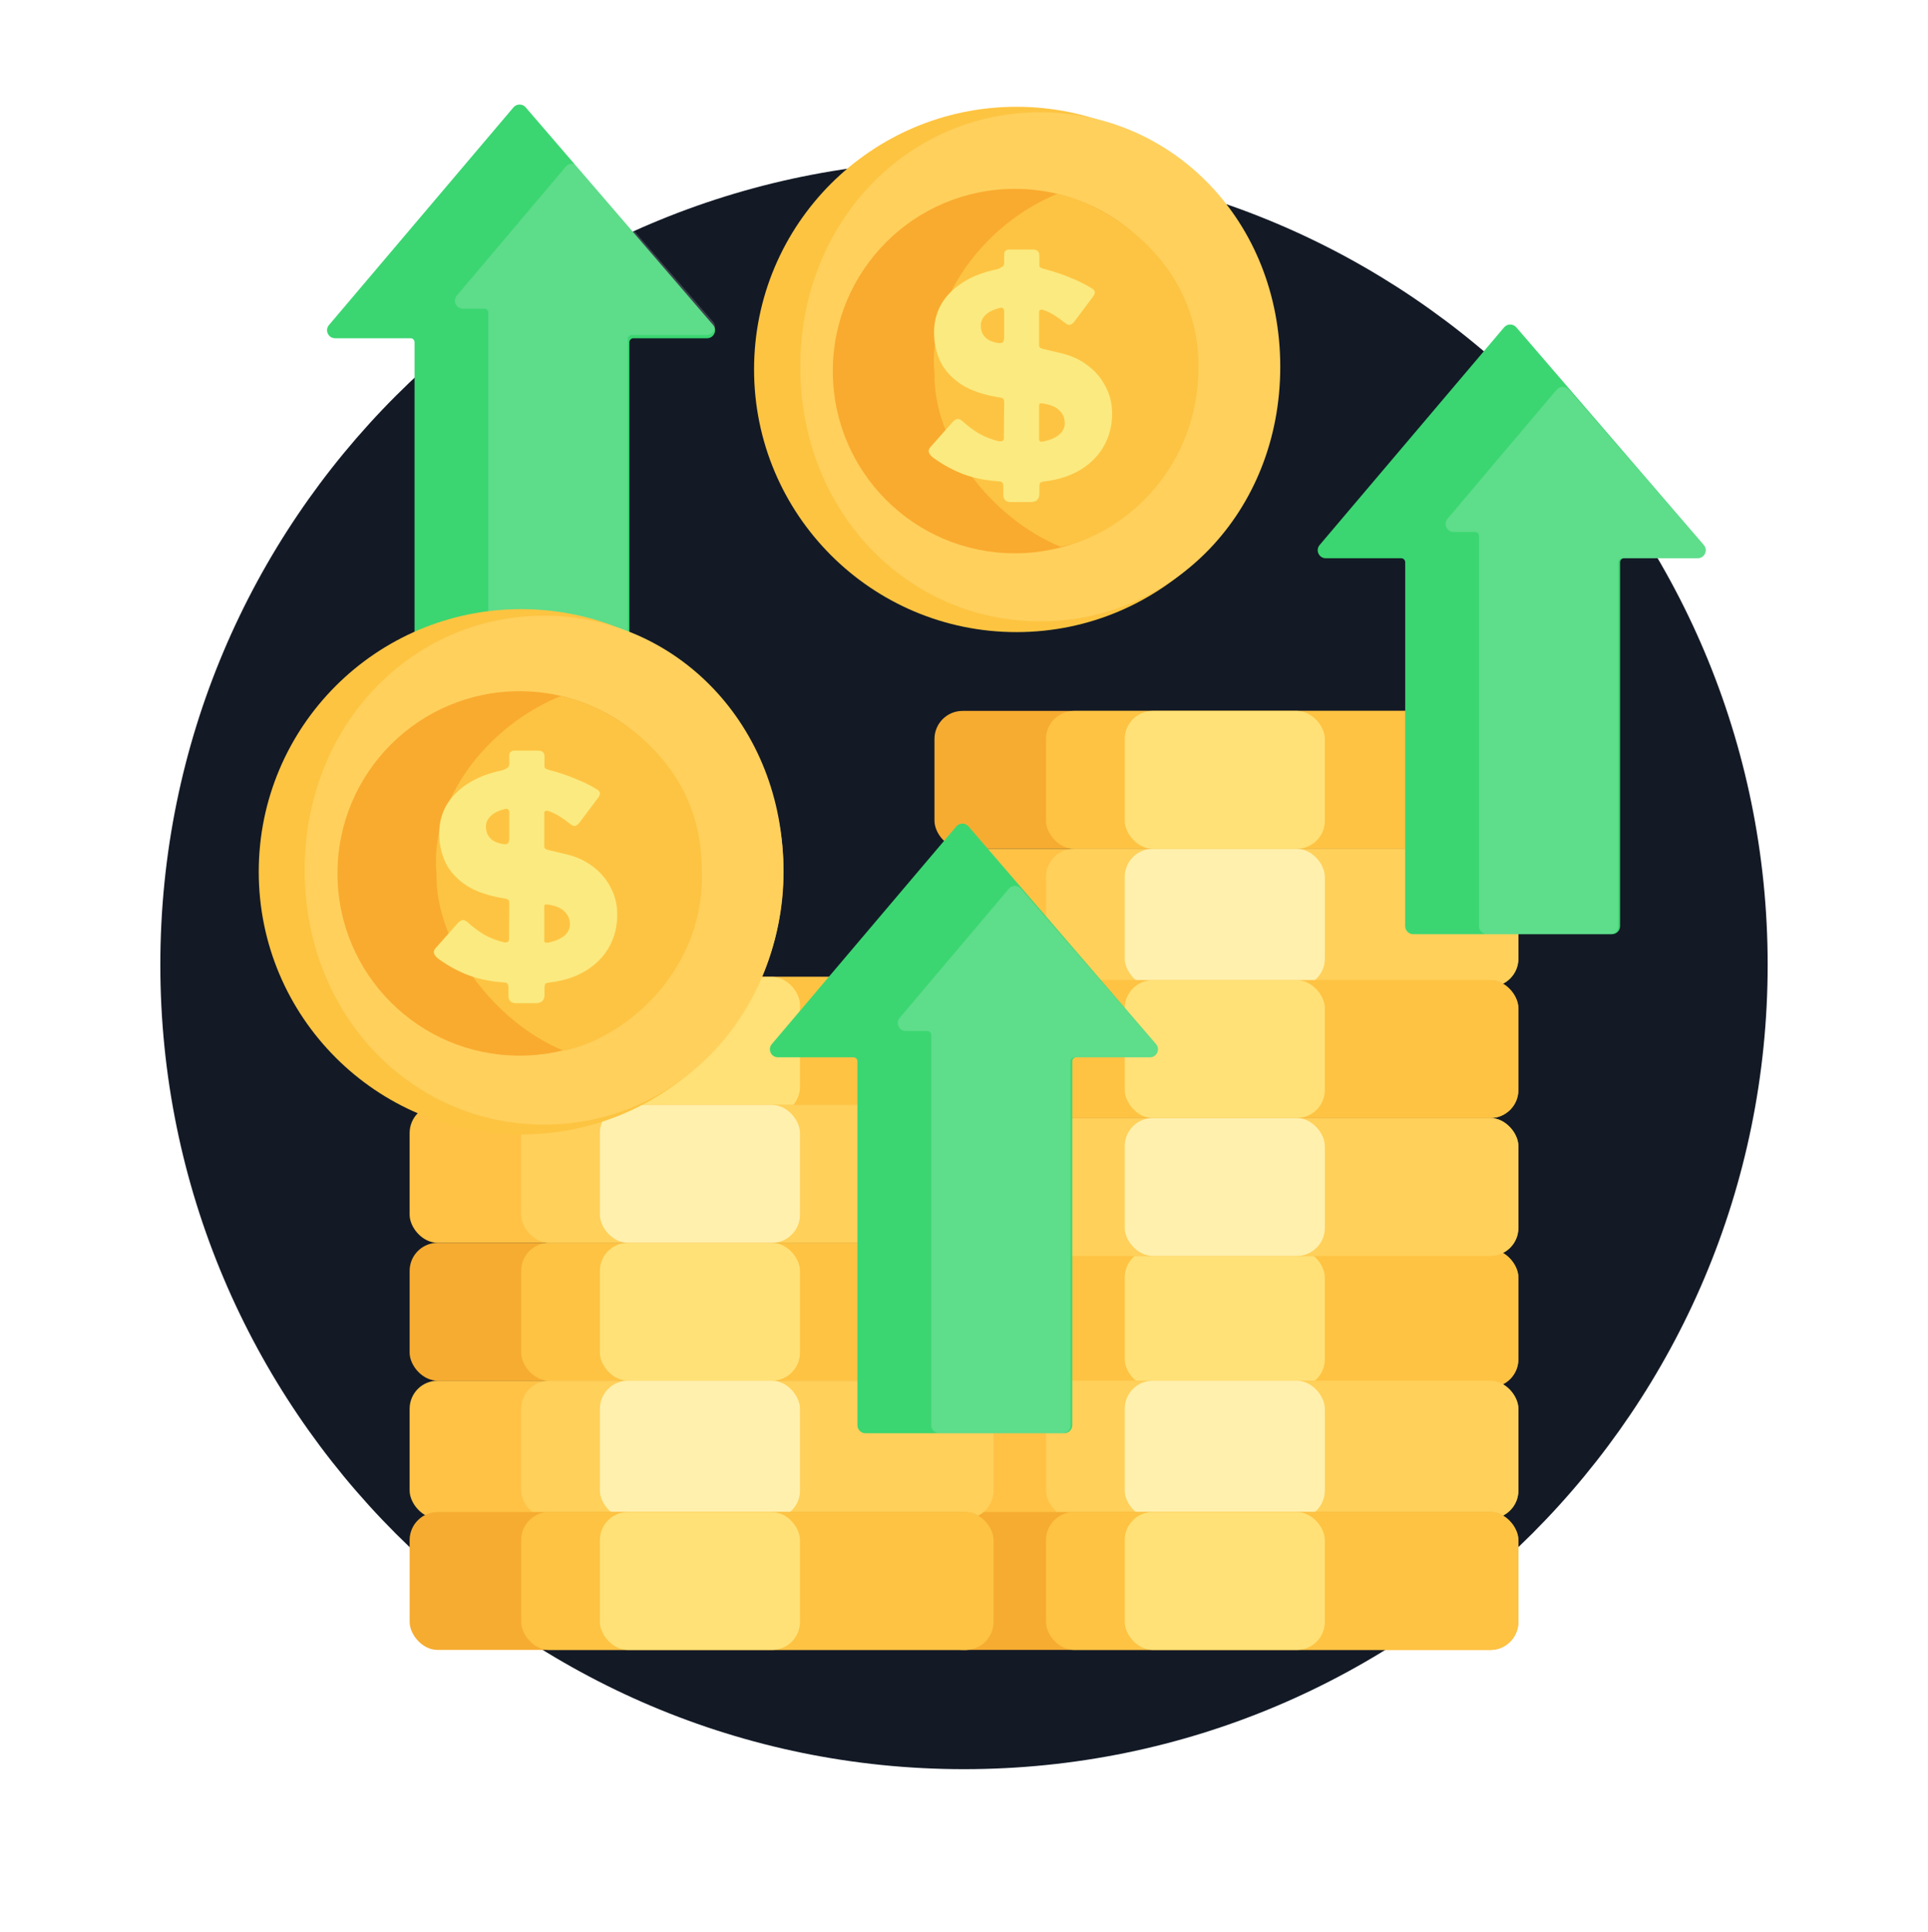 <svg xmlns="http://www.w3.org/2000/svg" width="481" height="482" viewBox="0 0 481 482" fill="none">
    <g filter="url(#filter0_d_332_219)">
        <path d="M240.5 441.342C129.767 441.342 40 351.499 40 240.671C40 129.844 129.767 40 240.5 40C351.233 40 441 129.844 441 240.671C441 351.499 351.233 441.342 240.5 441.342Z" fill="#131A26" shape-rendering="auto"/>
    </g>
    <ellipse cx="253.594" cy="92.163" rx="65.469" ry="65.525" fill="#FDC441"/>
    <path d="M319.4 91.5C319.4 127.701 292.611 155 259.529 155C226.447 155 199.657 127.701 199.657 91.5C199.657 55.299 226.447 28 259.529 28C292.611 28 319.4 55.299 319.4 91.5Z" fill="#FFD05C"/>
    <ellipse cx="253.185" cy="92.573" rx="45.419" ry="45.458" fill="#F9AB2F"/>
    <path d="M299.014 91.344C299.014 116.716 280.601 133.117 264.643 136.393C247.177 129.256 232.822 110.338 233.136 93.054C231.366 74.815 245.535 55.803 263.825 48.343C277.737 51.62 299.014 65.973 299.014 91.344Z" fill="#FDC443"/>
    <path d="M277.449 103.152C277.449 106.128 276.777 108.816 275.433 111.216C274.089 113.616 272.169 115.584 269.673 117.12C267.177 118.656 264.225 119.64 260.817 120.072C260.145 120.12 259.713 120.24 259.521 120.432C259.377 120.624 259.305 121.008 259.305 121.584V123.168C259.305 124.56 258.561 125.256 257.073 125.256H252.249C250.953 125.256 250.305 124.632 250.305 123.384V121.44C250.305 120.912 250.209 120.552 250.017 120.36C249.873 120.168 249.537 120.072 249.009 120.072C245.745 119.832 242.841 119.232 240.297 118.272C237.801 117.312 235.401 116.016 233.097 114.384C231.657 113.376 231.321 112.44 232.089 111.576L237.633 105.312C238.113 104.784 238.545 104.52 238.929 104.52C239.313 104.52 239.721 104.712 240.153 105.096C241.353 106.2 242.697 107.208 244.185 108.12C245.721 108.984 247.377 109.632 249.153 110.064C250.017 110.208 250.449 109.944 250.449 109.272L250.521 100.416C250.521 100.032 250.473 99.768 250.377 99.624C250.281 99.432 250.041 99.288 249.657 99.192C245.529 98.568 242.241 97.464 239.793 95.88C237.345 94.248 235.593 92.304 234.537 90.048C233.529 87.792 233.025 85.416 233.025 82.92C233.025 80.424 233.601 78.12 234.753 76.008C235.953 73.896 237.729 72.072 240.081 70.536C242.433 69 245.337 67.872 248.793 67.152C249.129 67.056 249.489 66.888 249.873 66.648C250.305 66.408 250.521 66.072 250.521 65.64V63.408C250.521 63.024 250.641 62.736 250.881 62.544C251.121 62.352 251.361 62.256 251.601 62.256H257.721C258.249 62.256 258.633 62.376 258.873 62.616C259.161 62.808 259.305 63.216 259.305 63.84V66.288C259.305 66.624 259.689 66.888 260.457 67.08C262.857 67.704 265.017 68.424 266.937 69.24C268.905 70.008 270.705 70.896 272.337 71.904C273.249 72.384 273.369 73.08 272.697 73.992L267.945 80.328C267.609 80.712 267.249 80.952 266.865 81.048C266.529 81.096 266.073 80.88 265.497 80.4C264.873 79.872 264.105 79.32 263.193 78.744C262.329 78.168 261.345 77.688 260.241 77.304C259.905 77.208 259.641 77.232 259.449 77.376C259.305 77.472 259.233 77.64 259.233 77.88V86.16C259.233 86.592 259.545 86.88 260.169 87.024L264.993 88.176C267.393 88.752 269.529 89.76 271.401 91.2C273.273 92.592 274.737 94.32 275.793 96.384C276.897 98.4 277.449 100.656 277.449 103.152ZM250.521 77.808C250.521 76.992 250.185 76.656 249.513 76.8C247.785 77.232 246.537 77.856 245.769 78.672C245.049 79.44 244.689 80.28 244.689 81.192C244.689 82.008 244.857 82.728 245.193 83.352C245.529 83.928 246.009 84.408 246.633 84.792C247.305 85.176 248.121 85.44 249.081 85.584C249.609 85.632 249.969 85.56 250.161 85.368C250.401 85.128 250.521 84.696 250.521 84.072V77.808ZM259.233 109.632C259.233 110.112 259.593 110.28 260.313 110.136C262.041 109.752 263.361 109.176 264.273 108.408C265.185 107.592 265.641 106.656 265.641 105.6C265.641 104.352 265.209 103.296 264.345 102.432C263.481 101.52 262.041 100.92 260.025 100.632C259.737 100.584 259.521 100.608 259.377 100.704C259.281 100.8 259.233 101.04 259.233 101.424V109.632Z" fill="#FBEA7F"/>
    <rect x="233.135" y="177.346" width="145.669" height="34.401" rx="7" fill="#F6AC31"/>
    <rect x="260.959" y="177.346" width="117.845" height="34.401" rx="7" fill="#FEC343"/>
    <rect x="280.601" y="177.346" width="49.92" height="34.401" rx="7" fill="#FFE177"/>
    <rect x="233.135" y="211.747" width="145.669" height="34.401" rx="7" fill="#FFC245"/>
    <rect x="260.959" y="211.747" width="117.845" height="34.401" rx="7" fill="#FFD05A"/>
    <rect x="280.601" y="211.747" width="49.92" height="34.401" rx="7" fill="#FFF0AD"/>
    <rect x="233.135" y="244.51" width="145.669" height="34.401" rx="7" fill="#F6AC31"/>
    <rect x="260.959" y="244.51" width="117.845" height="34.401" rx="7" fill="#FEC343"/>
    <rect x="280.601" y="244.51" width="49.92" height="34.401" rx="7" fill="#FFE177"/>
    <rect x="233.135" y="311.673" width="145.669" height="34.401" rx="7" fill="#F6AC31"/>
    <rect x="260.959" y="311.673" width="117.845" height="34.401" rx="7" fill="#FEC343"/>
    <rect x="280.601" y="311.673" width="49.92" height="34.401" rx="7" fill="#FFE177"/>
    <rect x="233.135" y="278.91" width="145.669" height="34.401" rx="7" fill="#FFC245"/>
    <rect x="260.959" y="278.91" width="117.845" height="34.401" rx="7" fill="#FFD05A"/>
    <rect x="280.601" y="278.91" width="49.92" height="34.401" rx="7" fill="#FFF0AD"/>
    <rect x="233.135" y="344.436" width="145.669" height="34.401" rx="7" fill="#FFC245"/>
    <rect x="260.959" y="344.436" width="117.845" height="34.401" rx="7" fill="#FFD05A"/>
    <rect x="280.601" y="344.436" width="49.92" height="34.401" rx="7" fill="#FFF0AD"/>
    <rect x="233.135" y="377.198" width="145.669" height="34.401" rx="7" fill="#F6AC31"/>
    <rect x="260.959" y="377.198" width="117.845" height="34.401" rx="7" fill="#FEC343"/>
    <rect x="280.601" y="377.198" width="49.92" height="34.401" rx="7" fill="#FFE177"/>
    <rect x="102.196" y="310.035" width="145.669" height="34.401" rx="7" fill="#F6AC31"/>
    <rect x="130.021" y="310.035" width="117.845" height="34.401" rx="7" fill="#FEC343"/>
    <rect x="149.662" y="310.035" width="49.92" height="34.401" rx="7" fill="#FFE177"/>
    <rect x="102.196" y="243.691" width="145.669" height="34.401" rx="7" fill="#F6AC31"/>
    <rect x="130.021" y="243.691" width="117.845" height="34.401" rx="7" fill="#FEC343"/>
    <rect x="149.662" y="243.691" width="49.92" height="34.401" rx="7" fill="#FFE177"/>
    <rect x="102.196" y="275.634" width="145.669" height="34.401" rx="7" fill="#FFC245"/>
    <rect x="130.021" y="275.634" width="117.845" height="34.401" rx="7" fill="#FFD05A"/>
    <rect x="149.662" y="275.634" width="49.92" height="34.401" rx="7" fill="#FFF0AD"/>
    <rect x="102.196" y="344.436" width="145.669" height="34.401" rx="7" fill="#FFC245"/>
    <rect x="130.021" y="344.436" width="117.845" height="34.401" rx="7" fill="#FFD05A"/>
    <rect x="149.662" y="344.436" width="49.92" height="34.401" rx="7" fill="#FFF0AD"/>
    <rect x="102.196" y="377.198" width="145.669" height="34.401" rx="7" fill="#F6AC31"/>
    <rect x="130.021" y="377.198" width="117.845" height="34.401" rx="7" fill="#FEC343"/>
    <rect x="149.662" y="377.198" width="49.92" height="34.401" rx="7" fill="#FFE177"/>
    <path d="M103.423 85.382V176.165C103.423 177.27 104.319 178.165 105.423 178.165H155.026C156.131 178.165 157.026 177.27 157.026 176.165V85.382C157.026 84.83 157.474 84.382 158.026 84.382H176.397C178.107 84.382 179.029 82.373 177.912 81.077L131.138 26.774C130.336 25.842 128.892 25.848 128.097 26.786L82.072 81.089C80.971 82.389 81.895 84.382 83.598 84.382H102.423C102.975 84.382 103.423 84.83 103.423 85.382Z" fill="#3BD671"/>
    <path d="M121.837 78.011V175.346C121.837 176.451 122.732 177.346 123.837 177.346H154.618C155.722 177.346 156.618 176.451 156.618 175.346V84.563C156.618 84.011 157.065 83.563 157.618 83.563H176.374C178.089 83.563 179.008 81.547 177.884 80.252L144.236 41.505C143.431 40.579 141.99 40.589 141.198 41.526L113.981 73.719C112.882 75.019 113.806 77.011 115.508 77.011H120.837C121.389 77.011 121.837 77.458 121.837 78.011Z" fill="#FCFCFC" fill-opacity="0.18"/>
    <ellipse cx="130.021" cy="217.481" rx="65.469" ry="65.525" fill="#FDC441"/>
    <path d="M195.433 217.071C195.433 253.26 168.715 280.549 135.721 280.549C102.727 280.549 76.009 253.26 76.009 217.071C76.009 180.883 102.727 153.594 135.721 153.594C168.715 153.594 195.433 180.883 195.433 217.071Z" fill="#FFD05C"/>
    <ellipse cx="129.612" cy="217.89" rx="45.419" ry="45.458" fill="#F9AB2F"/>
    <path d="M175.031 216.252C176.519 241.233 156.618 258.843 140.66 262.12C123.194 254.983 108.58 235.246 108.893 217.962C107.123 199.722 121.552 181.12 139.842 173.66C153.754 176.527 175.031 190.88 175.031 216.252Z" fill="#FDC443"/>
    <path d="M153.994 228.152C153.994 231.128 153.322 233.816 151.978 236.216C150.634 238.616 148.714 240.584 146.218 242.12C143.722 243.656 140.77 244.64 137.362 245.072C136.69 245.12 136.258 245.24 136.066 245.432C135.922 245.624 135.85 246.008 135.85 246.584V248.168C135.85 249.56 135.106 250.256 133.618 250.256H128.794C127.498 250.256 126.85 249.632 126.85 248.384V246.44C126.85 245.912 126.754 245.552 126.562 245.36C126.418 245.168 126.082 245.072 125.554 245.072C122.29 244.832 119.386 244.232 116.842 243.272C114.346 242.312 111.946 241.016 109.642 239.384C108.202 238.376 107.866 237.44 108.634 236.576L114.178 230.312C114.658 229.784 115.09 229.52 115.474 229.52C115.858 229.52 116.266 229.712 116.698 230.096C117.898 231.2 119.242 232.208 120.73 233.12C122.266 233.984 123.922 234.632 125.698 235.064C126.562 235.208 126.994 234.944 126.994 234.272L127.066 225.416C127.066 225.032 127.018 224.768 126.922 224.624C126.826 224.432 126.586 224.288 126.202 224.192C122.074 223.568 118.786 222.464 116.338 220.88C113.89 219.248 112.138 217.304 111.082 215.048C110.074 212.792 109.57 210.416 109.57 207.92C109.57 205.424 110.146 203.12 111.298 201.008C112.498 198.896 114.274 197.072 116.626 195.536C118.978 194 121.882 192.872 125.338 192.152C125.674 192.056 126.034 191.888 126.418 191.648C126.85 191.408 127.066 191.072 127.066 190.64V188.408C127.066 188.024 127.186 187.736 127.426 187.544C127.666 187.352 127.906 187.256 128.146 187.256H134.266C134.794 187.256 135.178 187.376 135.418 187.616C135.706 187.808 135.85 188.216 135.85 188.84V191.288C135.85 191.624 136.234 191.888 137.002 192.08C139.402 192.704 141.562 193.424 143.482 194.24C145.45 195.008 147.25 195.896 148.882 196.904C149.794 197.384 149.914 198.08 149.242 198.992L144.49 205.328C144.154 205.712 143.794 205.952 143.41 206.048C143.074 206.096 142.618 205.88 142.042 205.4C141.418 204.872 140.65 204.32 139.738 203.744C138.874 203.168 137.89 202.688 136.786 202.304C136.45 202.208 136.186 202.232 135.994 202.376C135.85 202.472 135.778 202.64 135.778 202.88V211.16C135.778 211.592 136.09 211.88 136.714 212.024L141.538 213.176C143.938 213.752 146.074 214.76 147.946 216.2C149.818 217.592 151.282 219.32 152.338 221.384C153.442 223.4 153.994 225.656 153.994 228.152ZM127.066 202.808C127.066 201.992 126.73 201.656 126.058 201.8C124.33 202.232 123.082 202.856 122.314 203.672C121.594 204.44 121.234 205.28 121.234 206.192C121.234 207.008 121.402 207.728 121.738 208.352C122.074 208.928 122.554 209.408 123.178 209.792C123.85 210.176 124.666 210.44 125.626 210.584C126.154 210.632 126.514 210.56 126.706 210.368C126.946 210.128 127.066 209.696 127.066 209.072V202.808ZM135.778 234.632C135.778 235.112 136.138 235.28 136.858 235.136C138.586 234.752 139.906 234.176 140.818 233.408C141.73 232.592 142.186 231.656 142.186 230.6C142.186 229.352 141.754 228.296 140.89 227.432C140.026 226.52 138.586 225.92 136.57 225.632C136.282 225.584 136.066 225.608 135.922 225.704C135.826 225.8 135.778 226.04 135.778 226.424V234.632Z" fill="#FBEA7F"/>
    <path d="M350.571 140.26V231.043C350.571 232.147 351.466 233.043 352.571 233.043H402.174C403.278 233.043 404.174 232.147 404.174 231.043V140.26C404.174 139.707 404.621 139.26 405.174 139.26H423.544C425.255 139.26 426.176 137.251 425.059 135.955L378.286 81.651C377.484 80.72 376.039 80.725 375.245 81.663L329.22 135.967C328.118 137.266 329.042 139.26 330.746 139.26H349.571C350.123 139.26 350.571 139.707 350.571 140.26Z" fill="#3BD671"/>
    <path d="M213.904 264.758V355.541C213.904 356.645 214.799 357.541 215.904 357.541H265.507C266.611 357.541 267.507 356.645 267.507 355.541V264.758C267.507 264.206 267.954 263.758 268.507 263.758H286.877C288.588 263.758 289.509 261.749 288.392 260.453L241.619 206.149C240.817 205.218 239.372 205.224 238.578 206.161L192.553 260.465C191.451 261.764 192.375 263.758 194.079 263.758H212.904C213.456 263.758 213.904 264.206 213.904 264.758Z" fill="#3BD671"/>
    <path d="M368.984 133.707V231.043C368.984 232.147 369.879 233.043 370.984 233.043H401.764C402.869 233.043 403.764 232.147 403.764 231.043V140.26C403.764 139.707 404.212 139.26 404.764 139.26H423.52C425.235 139.26 426.155 137.243 425.03 135.948L391.382 97.202C390.578 96.276 389.137 96.285 388.345 97.222L361.127 129.416C360.028 130.716 360.952 132.707 362.655 132.707H367.984C368.536 132.707 368.984 133.155 368.984 133.707Z" fill="white" fill-opacity="0.18"/>
    <path d="M232.317 258.205V355.541C232.317 356.645 233.212 357.541 234.317 357.541H265.097C266.202 357.541 267.097 356.645 267.097 355.541V264.758C267.097 264.205 267.545 263.758 268.097 263.758H286.853C288.568 263.758 289.488 261.741 288.363 260.446L254.715 221.7C253.911 220.774 252.47 220.783 251.678 221.72L224.46 253.914C223.361 255.214 224.285 257.205 225.988 257.205H231.317C231.869 257.205 232.317 257.653 232.317 258.205Z" fill="white" fill-opacity="0.18"/>
    <defs>
        <filter id="filter0_d_332_219" x="0" y="0" width="481" height="481.342" filterUnits="userSpaceOnUse" color-interpolation-filters="sRGB">
            <feFlood flood-opacity="0" result="BackgroundImageFix"/>
            <feColorMatrix in="SourceAlpha" type="matrix" values="0 0 0 0 0 0 0 0 0 0 0 0 0 0 0 0 0 0 1 0" result="hardAlpha"/>
            <feOffset/>
            <feGaussianBlur stdDeviation="20"/>
            <feComposite in2="hardAlpha" operator="out"/>
            <feColorMatrix type="matrix" values="0 0 0 0 0.231 0 0 0 0 0.839 0 0 0 0 0.443 0 0 0 0.5 0"/>
            <feBlend mode="normal" in2="BackgroundImageFix" result="effect1_dropShadow_332_219"/>
            <feBlend mode="normal" in="SourceGraphic" in2="effect1_dropShadow_332_219" result="shape"/>
        </filter>
    </defs>
</svg>